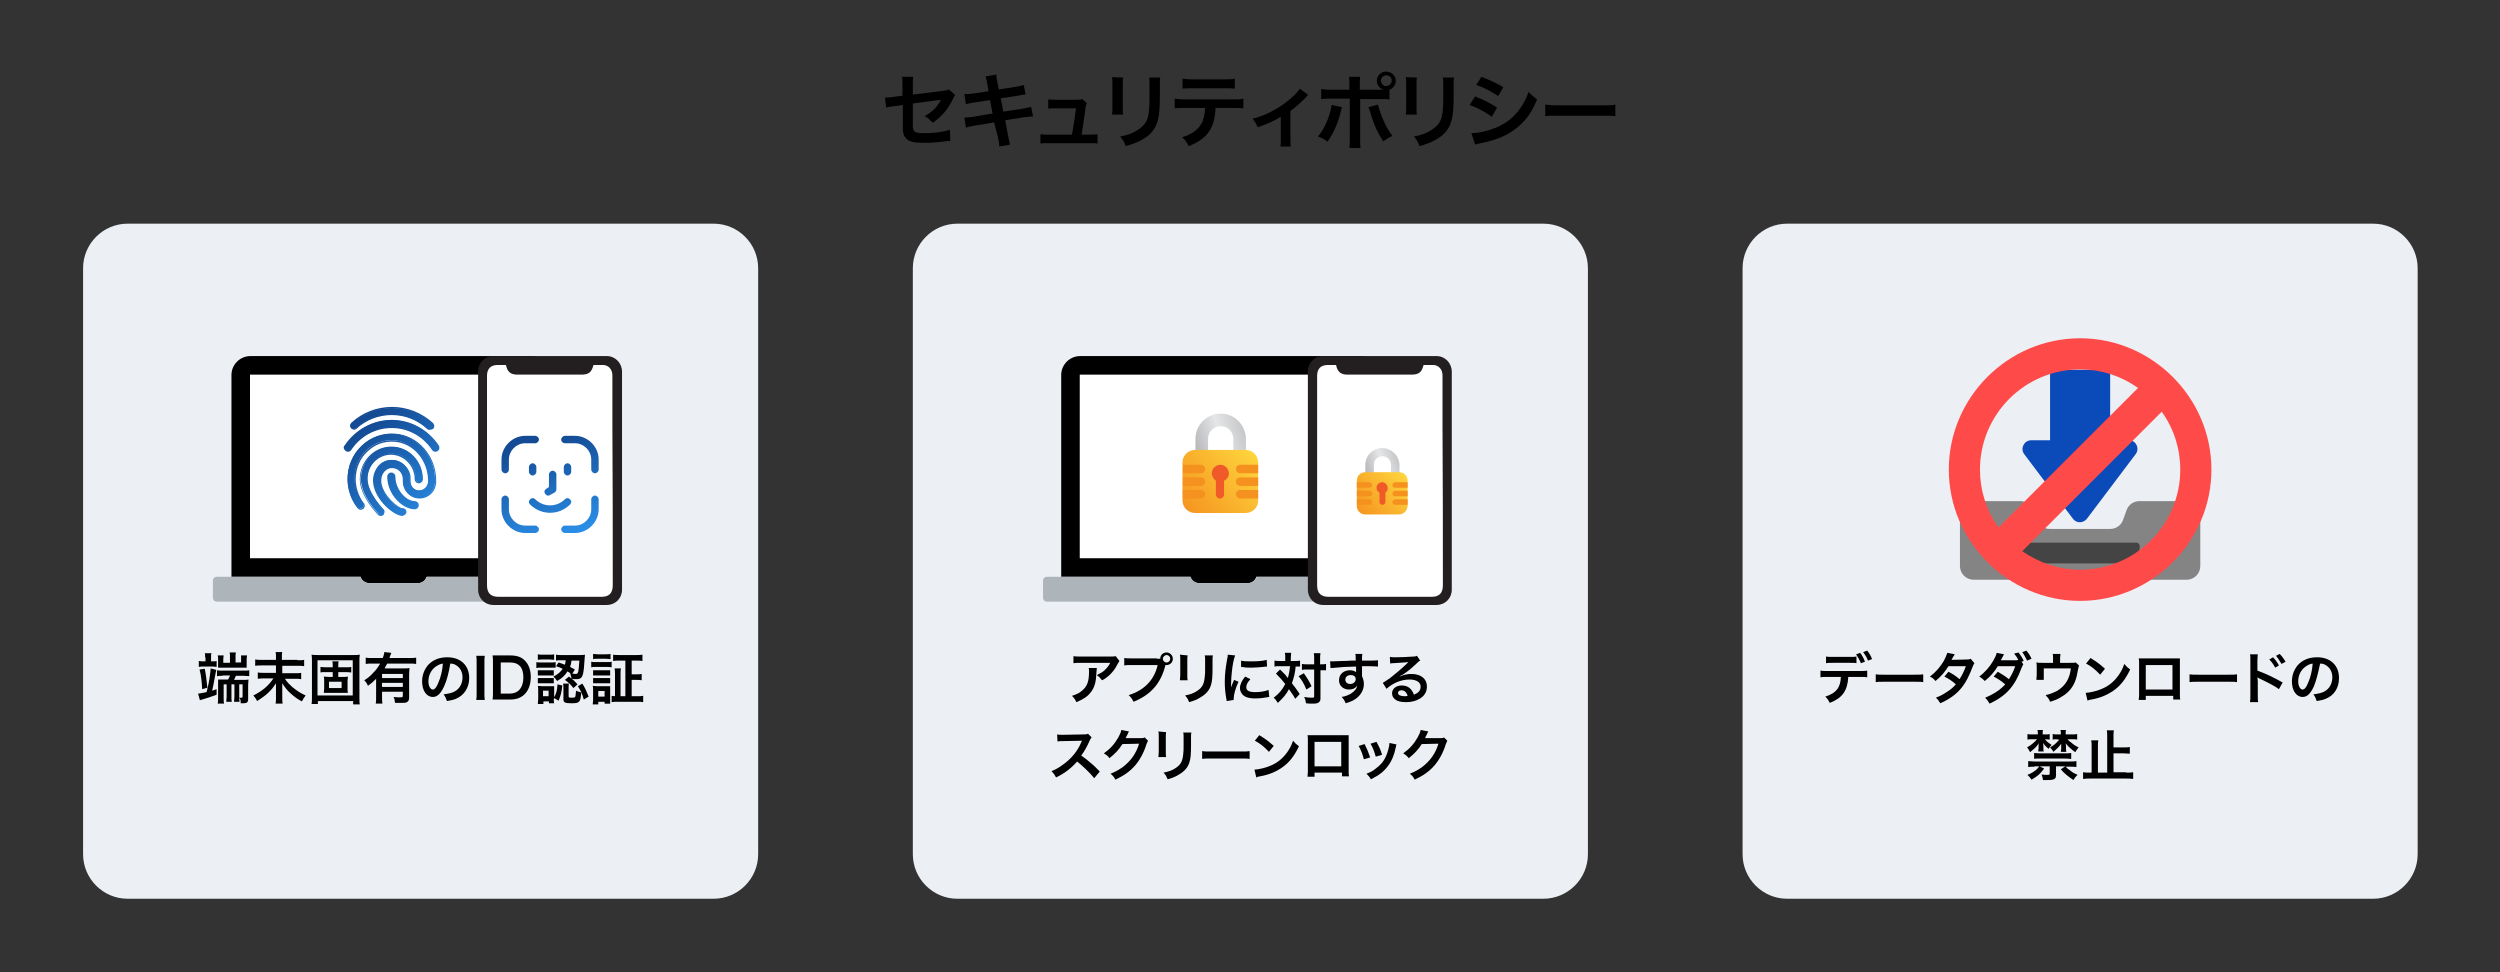 <?xml version="1.0" encoding="utf-8"?>
<!-- Generator: Adobe Illustrator 27.7.0, SVG Export Plug-In . SVG Version: 6.00 Build 0)  -->
<svg version="1.1" id="Layer_1" xmlns="http://www.w3.org/2000/svg" xmlns:xlink="http://www.w3.org/1999/xlink" x="0px" y="0px"
	 viewBox="0 0 674 262.1" style="enable-background:new 0 0 674 262.1;" xml:space="preserve">
<rect x="0" y="0" width="674" height="262.1" fill="#333333" stroke="none"/>
<style type="text/css">
	.st0{fill:#ECEFF3;}
	.st1{fill:#FFFFFF;}
	.st2{fill:#AEB5BA;}
	.st3{fill:#231F20;}
	.st4{fill:url(#SVGID_1_);}
	.st5{fill:url(#SVGID_00000002356827335446322930000007550002047193628858_);}
	.st6{fill:url(#SVGID_00000072252874588360758190000017171187970557031328_);}
	.st7{fill:url(#SVGID_00000140723406218312653030000000469706886077170876_);}
	.st8{fill:url(#SVGID_00000157270942842319571130000014079694737086367885_);}
	.st9{fill:url(#SVGID_00000134958949887045231820000017367627715702066108_);}
	.st10{fill:url(#SVGID_00000140726388490536284210000009653117333465094048_);}
	.st11{fill:url(#SVGID_00000031200189219797218980000007051939350854757020_);}
	.st12{fill:url(#SVGID_00000147187331939568258440000013999863417444241547_);}
	.st13{fill:url(#SVGID_00000066485433581880125100000003345285079052362912_);}
	.st14{fill:url(#SVGID_00000021802701516257346830000016457978714936608908_);}
	.st15{fill:url(#SVGID_00000017494616877643740410000008766413085738202272_);}
	.st16{fill:url(#SVGID_00000004506888960677694000000008043972679434296764_);}
	.st17{fill:url(#SVGID_00000029747452586736183640000012670421247444750490_);}
	.st18{fill:url(#SVGID_00000067943748069128019800000009120225580840207497_);}
	.st19{fill:url(#SVGID_00000124884392596089636100000006665924561847433384_);}
	.st20{fill:url(#SVGID_00000005226155541431208890000008283379990311854500_);}
	.st21{fill:url(#SVGID_00000138574865085563979170000016280656273361703357_);}
	.st22{fill:url(#SVGID_00000096029059366513027960000014790084128032396954_);}
	.st23{fill:url(#SVGID_00000019664447628901678810000011604530366502221745_);}
	.st24{fill:#EF5A28;}
	.st25{fill:#F5911E;}
	.st26{fill:url(#SVGID_00000161590251499374278580000006177255891732407939_);}
	.st27{fill:url(#SVGID_00000066487118508341927320000006557522752775432870_);}
	.st28{fill:#0A4AB9;}
	.st29{fill:#848484;}
	.st30{fill:#444444;}
	.st31{fill:#FF4A4A;}
</style>
<g>
	<path d="M257.5,25.6c-0.3,0.4-0.3,0.4-0.6,1.1c-1.3,2.7-2.8,4.5-5.4,6.4c-0.9-0.9-1.2-1.2-2.2-1.8c1.5-0.8,2.7-1.8,3.6-3.1
		c0.3-0.4,0.4-0.6,0.8-1.3c-0.4,0.1-0.5,0.1-0.8,0.1c-2.2,0.3-4.5,0.6-6.8,0.9v5c0,1.5,0,1.5,0.1,1.9c0.2,0.9,0.9,1.1,3.1,1.1
		c2.5,0,4.9-0.3,6.8-0.9l0.1,3c-0.6,0-0.8,0-1.3,0.1c-2.4,0.3-4,0.4-5.5,0.4c-1.8,0-3.1-0.1-3.9-0.4c-0.9-0.3-1.7-1.1-1.9-2
		c-0.2-0.7-0.2-1-0.2-2.8v-5l-2.1,0.3c-1.7,0.2-1.7,0.2-2.4,0.4l-0.3-2.7c0.2,0,0.4,0,0.5,0c0.4,0,1.3-0.1,1.9-0.2l2.3-0.3v-3
		c0-1.1,0-1.3-0.1-2.1h3c-0.1,0.6-0.1,1.1-0.1,2v2.8l8-1c1.2-0.1,1.2-0.2,1.7-0.4L257.5,25.6z"/>
	<path d="M266.2,22.7c-0.2-1.1-0.3-1.5-0.5-2.1l2.9-0.5c0,0.6,0.1,1.2,0.3,2.1l0.4,1.9l4.6-0.7c1.1-0.2,1.5-0.3,2.1-0.5l0.5,2.6
		c-0.6,0-0.6,0-2.1,0.3l-4.6,0.7l0.7,3.6l5.2-0.8c0.9-0.2,1.7-0.3,2.3-0.5l0.5,2.6c-0.5,0-0.6,0-1,0.1c-0.1,0-0.2,0-0.4,0
		c-0.2,0-0.4,0.1-0.9,0.1l-5.2,0.8l0.8,4.3c0.3,1.5,0.3,1.5,0.5,2.3l-2.9,0.5c0-0.7-0.1-1.3-0.3-2.3L268,33l-5.4,0.9
		c-1.1,0.2-1.5,0.3-2.2,0.5l-0.4-2.7c0.7,0,1.4-0.1,2.3-0.2l5.3-0.9l-0.7-3.6l-4.1,0.6c-1,0.2-1.8,0.3-2.4,0.5l-0.4-2.7
		c0.8,0,1.5-0.1,2.4-0.2l4.1-0.6L266.2,22.7z"/>
	<path d="M293.9,36.3c1,0,1.4,0,2-0.1v2.5c-0.6-0.1-1.1-0.1-2-0.1h-11.4c-1,0-1.4,0-2,0.1v-2.5c0.6,0.1,1,0.1,2,0.1h6.5
		c0.4-2,0.8-5.1,1.1-7.1h-5.5c-1.1,0-1.4,0-2,0.1v-2.5c0.6,0.1,1.2,0.1,2,0.1h5.6c0.8,0,1.1,0,1.6-0.2l1.2,1.1
		c-0.3,0.7-0.3,0.7-0.5,2.5c-0.3,2.4-0.6,4-0.9,6H293.9z"/>
	<path d="M302.8,20.9c-0.1,0.6-0.1,0.8-0.1,2v6.1c0,1.1,0,1.4,0.1,1.9h-3c0.1-0.5,0.1-1.2,0.1-2v-6.1c0-1.1,0-1.4-0.1-2L302.8,20.9z
		 M312.8,20.9c-0.1,0.5-0.1,0.8-0.1,2v3c0,3.4-0.2,5.3-0.6,6.7c-0.6,2.2-2,3.9-4.3,5.1c-1.2,0.7-2.3,1.1-4.3,1.7
		c-0.4-1.1-0.6-1.5-1.5-2.6c2.2-0.4,3.4-0.9,4.8-1.8c2.1-1.4,2.8-2.7,3-5.6c0.1-0.9,0.1-1.9,0.1-3.7V23c0-1.1,0-1.6-0.1-2.1H312.8z"
		/>
	<path d="M327.7,29.2c-0.1,2.5-0.6,4.4-1.5,5.9c-1.2,1.9-2.8,3.1-5.7,4.3c-0.6-1.1-0.8-1.5-1.8-2.4c2.6-0.8,4.3-2,5.2-3.7
		c0.6-1,0.9-2.4,1-4.2h-5.4c-1.5,0-2,0-2.8,0.1v-2.6c0.8,0.1,1.3,0.2,2.8,0.2h12.9c1.5,0,2,0,2.8-0.2v2.6c-0.8-0.1-1.3-0.1-2.8-0.1
		H327.7z M318.9,21.2c0.8,0.1,1.3,0.2,2.8,0.2h8.4c1.6,0,2,0,2.8-0.2v2.7c-0.7-0.1-1.3-0.1-2.8-0.1h-8.5c-1.5,0-2.1,0-2.8,0.1V21.2z
		"/>
	<path d="M352.7,25.6c-0.3,0.2-0.3,0.2-0.7,0.7c-1.1,1.2-2.7,2.6-4.1,3.6v7.5c0,1,0,1.6,0.1,2.1l-2.8,0c0.1-0.6,0.1-1.1,0.1-2.1
		v-5.9c-2,1.2-3.6,1.9-6.2,2.8c-0.5-1-0.7-1.4-1.4-2.3c2.1-0.5,3.4-1.1,5.2-2c2.5-1.3,4.4-2.7,6.2-4.5c0.7-0.7,1-1,1.3-1.6
		L352.7,25.6z"/>
	<path d="M361.8,28.9c0,0.1-0.1,0.3-0.1,0.3c0,0,0,0.2-0.1,0.4c-0.7,3.2-2.1,6.4-3.7,8.6c-1-0.7-1.5-1-2.6-1.4
		c1.7-1.8,3.4-5.8,3.7-8.5L361.8,28.9z M371.8,24.2c0.5,0,0.7,0,1.2,0c-1.1-0.4-1.8-1.3-1.8-2.4c0-1.4,1.1-2.5,2.5-2.5
		c1.4,0,2.6,1.1,2.6,2.5c0,1.1-0.7,2-1.7,2.4v2.6c-0.7-0.1-1.1-0.1-2.8-0.1h-5.1v10.7c0,1.2,0,1.9,0.1,2.5h-3
		c0.1-0.6,0.1-1.3,0.1-2.5V26.6h-4.9c-1.7,0-2,0-2.8,0.1V24c0.8,0.1,1.2,0.2,2.8,0.2h4.8v-1.2c0-1.3,0-1.7-0.1-2.3h3
		c-0.1,0.6-0.1,0.9-0.1,2.3v1.2H371.8z M371.5,28.2c0.7,2.9,2.4,6.7,3.9,8.4c-1.1,0.6-1.5,0.8-2.5,1.5c-1.6-2.5-2.6-4.7-3.6-8.2
		c-0.2-0.6-0.2-0.7-0.4-1L371.5,28.2z M372.3,21.7c0,0.8,0.6,1.5,1.4,1.5c0.8,0,1.5-0.7,1.5-1.5s-0.6-1.4-1.5-1.4
		C373,20.3,372.3,20.9,372.3,21.7z"/>
	<path d="M382,20.9c-0.1,0.6-0.1,0.8-0.1,2v6.1c0,1.1,0,1.4,0.1,1.9h-3c0.1-0.5,0.1-1.2,0.1-2v-6.1c0-1.1,0-1.4-0.1-2L382,20.9z
		 M392,20.9c-0.1,0.5-0.1,0.8-0.1,2v3c0,3.4-0.2,5.3-0.6,6.7c-0.6,2.2-2,3.9-4.3,5.1c-1.2,0.7-2.3,1.1-4.3,1.7
		c-0.4-1.1-0.6-1.5-1.5-2.6c2.2-0.4,3.4-0.9,4.8-1.8c2.1-1.4,2.8-2.7,3-5.6c0.1-0.9,0.1-1.9,0.1-3.7V23c0-1.1,0-1.6-0.1-2.1H392z"/>
	<path d="M397.7,26c2.3,0.9,4,1.8,5.9,3l-1.4,2.5c-1.8-1.3-3.7-2.4-6-3.2L397.7,26z M396.7,35.9c1.7,0,4.1-0.5,6.4-1.4
		c2.7-1.1,4.6-2.5,6.4-4.8c1.2-1.6,1.9-2.9,2.6-4.9c0.9,0.9,1.2,1.2,2.3,2c-1,2.4-1.9,4-3.3,5.6c-2.8,3.2-6.5,5.2-11.9,6.2
		c-0.8,0.2-1.1,0.2-1.5,0.4L396.7,35.9z M399.4,20.7c2.3,0.9,4,1.7,5.9,2.8l-1.4,2.4c-2-1.3-4-2.4-5.9-3L399.4,20.7z"/>
	<path d="M416.6,28.2c1,0.1,1.4,0.2,3.6,0.2h11.7c2.2,0,2.6,0,3.6-0.2v3.1c-0.9-0.1-1.1-0.1-3.6-0.1h-11.7c-2.5,0-2.7,0-3.6,0.1
		V28.2z"/>
</g>
<path class="st0" d="M192.4,60.3h-158c-6.6,0-12,5.4-12,12v158c0,6.6,5.4,12,12,12h158c6.6,0,12-5.4,12-12v-158
	C204.4,65.7,199,60.3,192.4,60.3z"/>
<g>
	<g>
		<path d="M97.2,155.5c0.3,1,1.3,1.7,2.3,1.7h13.2c1.1,0,2-0.7,2.3-1.7h33.2v-54.4c0-2.8-2.3-5.1-5.1-5.1H67.5
			c-2.8,0-5.1,2.3-5.1,5.1v54.4H97.2z"/>
		<rect x="67.4" y="101" class="st1" width="76" height="49.5"/>
		<path class="st2" d="M115.1,155.5c-0.3,1-1.3,1.7-2.3,1.7H99.5c-1.1,0-2-0.7-2.3-1.7H58.4c-0.5,0-1,0.4-1,1v4.7c0,0.5,0.4,1,1,1
			h93.9c0.5,0,0.9-0.4,0.9-1v-4.7c0-0.5-0.4-1-0.9-1H115.1z"/>
	</g>
	<g>
		<path class="st3" d="M163.6,96H133c-2.3,0-4.1,1.8-4.1,4.1V159c0,2.3,1.8,4.1,4.1,4.1h30.6c2.3,0,4.1-1.8,4.1-4.1v-58.8
			C167.7,97.9,165.9,96,163.6,96z"/>
		<path class="st1" d="M165.2,157.8c0,2.1-1,3.1-3,3.1c-9.3,0-18.5,0-27.8,0c-2.1,0-3.1-1-3.1-3.1c0-18.8,0-37.7,0-56.5
			c0-1.9,1-2.9,2.9-2.9c0.7,0,1.5,0,2.2,0c0.4,1.9,1.3,2.6,3.1,2.6c5.7,0,11.5,0,17.2,0c2,0,2.8-0.6,3.3-2.6c0.9,0,1.8,0,2.7,0
			c1.4,0.1,2.4,1.2,2.4,2.8c0,4.7,0,9.3,0,14C165.2,129.3,165.2,143.5,165.2,157.8z"/>
	</g>
</g>
<g>
	<g id="Icon_00000017486093479126269700000012774951296316343939_">
		<linearGradient id="SVGID_1_" gradientUnits="userSpaceOnUse" x1="150.485" y1="156.9" x2="138.481" y2="116.653">
			<stop  offset="9.351445e-02" style="stop-color:#31A2FF"/>
			<stop  offset="0.893" style="stop-color:#144B94"/>
		</linearGradient>
		<path class="st4" d="M137.2,126.6v-2.7c0-1.2,0.5-2.3,1.3-3.1c0.8-0.8,1.9-1.3,3.1-1.3h2.7c0.5,0,1-0.5,1-1c0-0.5-0.5-1-1-1h-2.7
			c-1.7,0-3.3,0.7-4.5,1.9c-1.2,1.2-1.9,2.8-1.9,4.5v2.7c0,0.5,0.5,1,1,1C136.8,127.6,137.2,127.1,137.2,126.6z"/>
		
			<linearGradient id="SVGID_00000173120808546351116560000002512579730087139205_" gradientUnits="userSpaceOnUse" x1="165.756" y1="152.346" x2="153.752" y2="112.098">
			<stop  offset="9.351445e-02" style="stop-color:#31A2FF"/>
			<stop  offset="0.893" style="stop-color:#144B94"/>
		</linearGradient>
		<path style="fill:url(#SVGID_00000173120808546351116560000002512579730087139205_);" d="M152.3,119.5h2.7c1.2,0,2.3,0.5,3.1,1.3
			c0.8,0.8,1.3,1.9,1.3,3.1v2.7c0,0.5,0.5,1,1,1c0.5,0,1-0.5,1-1v-2.7c0-1.7-0.7-3.3-1.9-4.5c-1.2-1.2-2.8-1.9-4.5-1.9
			c-1.5,0-2.7,0-2.7,0c-0.5,0-1,0.5-1,1C151.3,119.1,151.8,119.5,152.3,119.5z"/>
		
			<linearGradient id="SVGID_00000018949326403533851150000000206529392567446966_" gradientUnits="userSpaceOnUse" x1="145.606" y1="158.356" x2="133.602" y2="118.108">
			<stop  offset="9.351445e-02" style="stop-color:#31A2FF"/>
			<stop  offset="0.893" style="stop-color:#144B94"/>
		</linearGradient>
		<path style="fill:url(#SVGID_00000018949326403533851150000000206529392567446966_);" d="M135.2,134.6v2.7c0,1.7,0.7,3.3,1.9,4.5
			c1.2,1.2,2.8,1.9,4.5,1.9h2.7c0.5,0,1-0.5,1-1c0-0.5-0.5-1-1-1h-2.7c-1.2,0-2.3-0.5-3.1-1.3c-0.8-0.8-1.3-1.9-1.3-3.1
			c0-1.5,0-2.7,0-2.7c0-0.5-0.5-1-1-1C135.7,133.6,135.2,134.1,135.2,134.6L135.2,134.6z"/>
		
			<linearGradient id="SVGID_00000054952669208838382560000012083918155670469029_" gradientUnits="userSpaceOnUse" x1="160.889" y1="153.797" x2="148.886" y2="113.549">
			<stop  offset="9.351445e-02" style="stop-color:#31A2FF"/>
			<stop  offset="0.893" style="stop-color:#144B94"/>
		</linearGradient>
		<path style="fill:url(#SVGID_00000054952669208838382560000012083918155670469029_);" d="M152.3,143.7h2.7c1.7,0,3.3-0.7,4.5-1.9
			c1.2-1.2,1.9-2.8,1.9-4.5c0-1.5,0-2.7,0-2.7c0-0.5-0.5-1-1-1s-1,0.5-1,1v2.7c0,1.2-0.5,2.3-1.3,3.1c-0.8,0.8-1.9,1.3-3.1,1.3
			c-1.5,0-2.7,0-2.7,0c-0.5,0-1,0.5-1,1C151.3,143.2,151.8,143.7,152.3,143.7z"/>
		
			<linearGradient id="SVGID_00000139258689399648140970000003121539688156236201_" gradientUnits="userSpaceOnUse" x1="161.101" y1="153.734" x2="149.097" y2="113.486">
			<stop  offset="9.351445e-02" style="stop-color:#31A2FF"/>
			<stop  offset="0.893" style="stop-color:#144B94"/>
		</linearGradient>
		<path style="fill:url(#SVGID_00000139258689399648140970000003121539688156236201_);" d="M152,125.9v1.3c0,0.5,0.5,1,1,1
			c0.5,0,1-0.5,1-1v-1.3c0-0.5-0.5-1-1-1C152.5,124.9,152,125.4,152,125.9z"/>
		
			<linearGradient id="SVGID_00000014593848724071924000000003487813536678372241_" gradientUnits="userSpaceOnUse" x1="152.465" y1="156.31" x2="140.461" y2="116.062">
			<stop  offset="9.351445e-02" style="stop-color:#31A2FF"/>
			<stop  offset="0.893" style="stop-color:#144B94"/>
		</linearGradient>
		<path style="fill:url(#SVGID_00000014593848724071924000000003487813536678372241_);" d="M142.6,125.9v1.3c0,0.5,0.5,1,1,1
			c0.5,0,1-0.5,1-1v-1.3c0-0.5-0.5-1-1-1C143.1,124.9,142.6,125.4,142.6,125.9z"/>
		
			<linearGradient id="SVGID_00000073711597055139919110000017927891469938435478_" gradientUnits="userSpaceOnUse" x1="155.771" y1="155.324" x2="143.768" y2="115.076">
			<stop  offset="9.351445e-02" style="stop-color:#31A2FF"/>
			<stop  offset="0.893" style="stop-color:#144B94"/>
		</linearGradient>
		<path style="fill:url(#SVGID_00000073711597055139919110000017927891469938435478_);" d="M148,131.3v-3.4c0-0.5,0.5-1,1-1
			c0.5,0,1,0.5,1,1v4c0,0.4-0.2,0.7-0.5,0.9l-1.3,0.7c-0.5,0.3-1.1,0-1.3-0.5c-0.3-0.5,0-1.1,0.5-1.3L148,131.3z"/>
		
			<linearGradient id="SVGID_00000016035997524600817240000009659945415255746230_" gradientUnits="userSpaceOnUse" x1="154.391" y1="155.735" x2="142.387" y2="115.488">
			<stop  offset="9.351445e-02" style="stop-color:#31A2FF"/>
			<stop  offset="0.893" style="stop-color:#144B94"/>
		</linearGradient>
		<path style="fill:url(#SVGID_00000016035997524600817240000009659945415255746230_);" d="M152.3,134.6c0.2-0.2,0.4-0.3,0.7-0.3
			c0.5,0,1,0.5,1,1c0,0.3-0.1,0.5-0.3,0.7s0,0,0,0c-3,3-7.8,3-10.8,0l0,0c-0.2-0.2-0.3-0.4-0.3-0.7c0-0.5,0.5-1,1-1
			c0.3,0,0.5,0.1,0.7,0.3c0.2,0.2,0,0,0,0C146.5,136.8,150.1,136.8,152.3,134.6L152.3,134.6L152.3,134.6z"/>
	</g>
</g>
<g>
	<g>
		
			<linearGradient id="SVGID_00000086664208284534642720000017837196328833398427_" gradientUnits="userSpaceOnUse" x1="132.509" y1="147.735" x2="99.57" y2="107.357">
			<stop  offset="9.351445e-02" style="stop-color:#31A2FF"/>
			<stop  offset="0.893" style="stop-color:#144B94"/>
		</linearGradient>
		<path style="fill:url(#SVGID_00000086664208284534642720000017837196328833398427_);" d="M115.8,115.7c-0.2,0-0.4-0.1-0.6-0.2
			c-2.7-2.4-6.1-3.8-9.6-3.8s-7,1.3-9.6,3.8c-0.4,0.3-1,0.2-1.3-0.1c-0.3-0.4-0.3-0.9,0.1-1.2c3-2.7,6.9-4.2,10.9-4.2
			s7.9,1.5,10.9,4.2c0.4,0.3,0.4,0.9,0.1,1.3C116.3,115.6,116.1,115.7,115.8,115.7z"/>
		
			<linearGradient id="SVGID_00000116924869228026959320000012809270577038137498_" gradientUnits="userSpaceOnUse" x1="132.509" y1="147.734" x2="99.57" y2="107.357">
			<stop  offset="9.351445e-02" style="stop-color:#31A2FF"/>
			<stop  offset="0.893" style="stop-color:#144B94"/>
		</linearGradient>
		<path style="fill:url(#SVGID_00000116924869228026959320000012809270577038137498_);" d="M115.8,115.9c-0.3,0-0.5-0.1-0.7-0.3
			c-2.6-2.4-6-3.7-9.5-3.7c-3.5,0-6.9,1.3-9.5,3.7c-0.2,0.2-0.5,0.3-0.8,0.2c-0.3,0-0.5-0.2-0.7-0.4c-0.3-0.4-0.3-1,0.1-1.4
			c3-2.8,6.9-4.3,11-4.3c4,0,7.9,1.5,11,4.3c0.2,0.2,0.3,0.5,0.4,0.8c0,0.3-0.1,0.6-0.3,0.8C116.4,115.8,116.1,115.9,115.8,115.9
			L115.8,115.9C115.8,115.9,115.8,115.9,115.8,115.9z M105.6,111.5c3.6,0,7.1,1.4,9.8,3.8c0.1,0.1,0.3,0.2,0.5,0.2c0,0,0,0,0,0
			c0.2,0,0.4-0.1,0.5-0.2c0.1-0.1,0.2-0.3,0.2-0.5c0-0.2-0.1-0.4-0.2-0.5c-3-2.7-6.8-4.2-10.7-4.2c-4,0-7.8,1.5-10.7,4.2
			c-0.2,0.3-0.3,0.7,0,1c0.1,0.2,0.3,0.2,0.5,0.3c0.2,0,0.4,0,0.5-0.2C98.6,112.9,102,111.5,105.6,111.5z"/>
	</g>
	<g>
		
			<linearGradient id="SVGID_00000028288785449907913510000006828213490899908996_" gradientUnits="userSpaceOnUse" x1="129.612" y1="150.098" x2="96.673" y2="109.721">
			<stop  offset="9.351445e-02" style="stop-color:#31A2FF"/>
			<stop  offset="0.893" style="stop-color:#144B94"/>
		</linearGradient>
		<path style="fill:url(#SVGID_00000028288785449907913510000006828213490899908996_);" d="M117.4,121.6c-0.3,0-0.6-0.1-0.8-0.4
			c-2.5-3.7-6.6-6-11-6s-8.5,2.2-11,6c-0.3,0.4-0.8,0.5-1.3,0.2c-0.4-0.3-0.5-0.8-0.2-1.3l0,0c2.9-4.2,7.5-6.8,12.5-6.8
			s9.7,2.5,12.5,6.8c0.3,0.4,0.2,1-0.2,1.3C117.7,121.6,117.6,121.6,117.4,121.6L117.4,121.6z"/>
		
			<linearGradient id="SVGID_00000147211335698904800210000012733302514471161279_" gradientUnits="userSpaceOnUse" x1="129.612" y1="150.098" x2="96.673" y2="109.721">
			<stop  offset="9.351445e-02" style="stop-color:#31A2FF"/>
			<stop  offset="0.893" style="stop-color:#144B94"/>
		</linearGradient>
		<path style="fill:url(#SVGID_00000147211335698904800210000012733302514471161279_);" d="M93.8,121.8c-0.2,0-0.4-0.1-0.6-0.2
			c-0.2-0.2-0.4-0.4-0.5-0.7c-0.1-0.3,0-0.6,0.2-0.8c2.9-4.3,7.6-6.9,12.7-6.9c5.1,0,9.8,2.6,12.7,6.9c0.3,0.5,0.2,1.2-0.3,1.5
			c-0.2,0.1-0.4,0.2-0.6,0.2l0,0c0,0,0,0,0,0c-0.4,0-0.7-0.2-0.9-0.5c-2.5-3.7-6.5-5.9-10.9-5.9s-8.4,2.2-10.9,5.9
			C94.5,121.6,94.2,121.8,93.8,121.8z M105.6,113.6c-4.9,0-9.6,2.5-12.4,6.7c-0.1,0.2-0.1,0.4-0.1,0.5c0,0.2,0.1,0.4,0.3,0.5
			c0.3,0.2,0.8,0.1,1-0.2c2.5-3.8,6.7-6.1,11.2-6.1c4.4,0,8.6,2.3,11.2,6.1c0.1,0.2,0.4,0.3,0.6,0.3c0,0,0,0,0,0h0
			c0.1,0,0.3,0,0.4-0.1c0.3-0.2,0.4-0.7,0.2-1C115.2,116.1,110.5,113.6,105.6,113.6z"/>
	</g>
	<g>
		
			<linearGradient id="SVGID_00000019636140638927210700000017516324645515725957_" gradientUnits="userSpaceOnUse" x1="125.342" y1="153.581" x2="92.403" y2="113.204">
			<stop  offset="9.351445e-02" style="stop-color:#31A2FF"/>
			<stop  offset="0.893" style="stop-color:#144B94"/>
		</linearGradient>
		<path style="fill:url(#SVGID_00000019636140638927210700000017516324645515725957_);" d="M102.7,138.9c-0.2,0-0.5-0.1-0.6-0.3
			c-0.2-0.2-4.8-4.9-4.8-9.5c0-4.7,3.7-8.6,8.3-8.6s8.3,3.9,8.3,8.6c0,0.5-0.4,0.9-0.9,0.9c-0.5,0-0.9-0.4-0.9-0.9
			c0-3.7-2.9-6.8-6.5-6.8s-6.5,3-6.5,6.8c0,3.8,4.3,8.2,4.3,8.2c0.4,0.4,0.3,0.9,0,1.3C103.2,138.8,103,138.9,102.7,138.9z"/>
		
			<linearGradient id="SVGID_00000096765391967523214740000012973545098779947918_" gradientUnits="userSpaceOnUse" x1="125.342" y1="153.582" x2="92.403" y2="113.204">
			<stop  offset="9.351445e-02" style="stop-color:#31A2FF"/>
			<stop  offset="0.893" style="stop-color:#144B94"/>
		</linearGradient>
		<path style="fill:url(#SVGID_00000096765391967523214740000012973545098779947918_);" d="M102.7,139.1
			C102.7,139.1,102.7,139.1,102.7,139.1c-0.3,0-0.6-0.1-0.8-0.3c-0.2-0.2-4.9-5-4.9-9.6c0-4.8,3.8-8.8,8.5-8.8s8.5,3.9,8.5,8.8
			c0,0.6-0.5,1.1-1.1,1.1s-1.1-0.5-1.1-1.1c0-3.6-2.9-6.6-6.4-6.6c-3.5,0-6.4,3-6.4,6.6c0,3.7,4.2,8.1,4.3,8.1
			c0.2,0.2,0.3,0.5,0.3,0.8c0,0.3-0.1,0.6-0.3,0.8C103.3,138.9,103,139.1,102.7,139.1z M102.7,138.7
			C102.7,138.7,102.7,138.7,102.7,138.7C102.7,138.7,102.7,138.7,102.7,138.7c0.2,0,0.4-0.1,0.5-0.2c0.1-0.1,0.2-0.3,0.2-0.5
			c0-0.2-0.1-0.4-0.2-0.5c0,0-4.4-4.4-4.4-8.3c0-3.8,3-7,6.7-7c3.7,0,6.7,3.1,6.7,7c0,0.4,0.3,0.7,0.7,0.7c0.4,0,0.7-0.3,0.7-0.7
			c0-4.6-3.7-8.4-8.2-8.4s-8.2,3.8-8.2,8.4c0,4.5,4.6,9.2,4.8,9.4C102.4,138.6,102.5,138.7,102.7,138.7
			C102.7,138.7,102.7,138.7,102.7,138.7z"/>
	</g>
	<g>
		
			<linearGradient id="SVGID_00000080890709119940714510000013838181881348937916_" gradientUnits="userSpaceOnUse" x1="125.447" y1="153.496" x2="92.507" y2="113.119">
			<stop  offset="9.351445e-02" style="stop-color:#31A2FF"/>
			<stop  offset="0.893" style="stop-color:#144B94"/>
		</linearGradient>
		<path style="fill:url(#SVGID_00000080890709119940714510000013838181881348937916_);" d="M108.5,138.9c-2.2,0-7.2-4.1-7.7-8.8
			c-0.2-1.6,0.3-3.3,1.4-4.5c0.9-1,2.1-1.6,3.4-1.6h0c1.3,0,2.5,0.5,3.4,1.4c1,1,1.5,2.3,1.5,3.6v0.6c0,1.5,1.1,2.6,2.5,2.6
			c1.4,0,2.5-1.2,2.5-2.6v-0.2c0-5.6-4.1-10.3-9.3-10.7c-2.7-0.2-5.3,0.8-7.3,2.6c-2.1,2-3.3,4.7-3.3,7.7c0,2.4,0.8,4.7,2.3,6.6
			c0.3,0.4,0.2,1-0.2,1.3c-0.4,0.3-0.9,0.2-1.3-0.1c-1.7-2.2-2.7-4.9-2.7-7.7c0-3.4,1.4-6.7,3.9-9c2.4-2.2,5.5-3.3,8.7-3.1
			c6.2,0.4,11,5.9,11,12.5v0.2c0,2.5-1.9,4.5-4.3,4.5c-2.4,0-4.3-2-4.3-4.5v-0.6c0-0.9-0.3-1.7-1-2.3c-0.6-0.6-1.3-0.9-2.1-0.9h0
			c-1,0-1.7,0.5-2.1,1c-0.7,0.8-1.1,1.9-0.9,3.1c0.4,3.8,4.7,7.1,5.9,7.1c0.5,0,0.9,0.4,0.9,0.9
			C109.3,138.5,108.9,138.9,108.5,138.9L108.5,138.9z"/>
		
			<linearGradient id="SVGID_00000106860495420592767570000001576570144851687571_" gradientUnits="userSpaceOnUse" x1="125.447" y1="153.496" x2="92.507" y2="113.119">
			<stop  offset="9.351445e-02" style="stop-color:#31A2FF"/>
			<stop  offset="0.893" style="stop-color:#144B94"/>
		</linearGradient>
		<path style="fill:url(#SVGID_00000106860495420592767570000001576570144851687571_);" d="M108.5,139.1c-2.2,0-7.4-4.2-7.9-8.9
			c-0.2-1.7,0.4-3.4,1.4-4.6c0.9-1.1,2.2-1.6,3.6-1.6c1.4,0,2.6,0.5,3.6,1.5c1,1,1.6,2.4,1.5,3.7v0.6c0,1.4,1.1,2.5,2.3,2.5
			c1.3,0,2.4-1.1,2.4-2.5v-0.2c0-5.5-4-10.2-9.1-10.5c-2.7-0.2-5.2,0.7-7.2,2.6c-2.1,1.9-3.2,4.7-3.2,7.5c0,2.3,0.8,4.6,2.2,6.5
			c0.4,0.5,0.3,1.2-0.2,1.5c-0.5,0.4-1.1,0.3-1.5-0.2c-1.8-2.2-2.7-5-2.7-7.8c0-3.5,1.4-6.8,3.9-9.1c2.4-2.3,5.6-3.4,8.8-3.2
			c6.3,0.4,11.2,6,11.2,12.7v0.2c0,2.6-2,4.6-4.5,4.6c-2.5,0-4.5-2.1-4.5-4.6v-0.6c0-0.8-0.3-1.6-0.9-2.2c-0.5-0.5-1.3-0.8-2-0.8
			c-1,0-1.6,0.5-2,0.9c-0.7,0.8-1,1.8-0.9,2.9c0.4,3.6,4.6,7,5.7,7c0.3,0,0.6,0.1,0.8,0.3c0.2,0.2,0.3,0.5,0.3,0.8
			C109.5,138.6,109,139,108.5,139.1C108.5,139.1,108.5,139.1,108.5,139.1z M105.6,124.2c-1.3,0-2.5,0.5-3.3,1.5
			c-1,1.1-1.5,2.7-1.3,4.3c0.5,4.5,5.4,8.6,7.5,8.6c0.4,0,0.7-0.3,0.7-0.7c0-0.2-0.1-0.4-0.2-0.5s-0.3-0.2-0.5-0.2
			c-1.2,0-5.7-3.5-6.1-7.3c-0.1-1.2,0.2-2.4,1-3.2c0.4-0.5,1.1-1,2.2-1c0.9,0,1.7,0.3,2.3,0.9c0.7,0.6,1,1.5,1,2.5v0.6
			c0,2.4,1.9,4.3,4.2,4.3c2.3,0,4.2-1.9,4.2-4.3v-0.2c0-6.5-4.8-11.9-10.8-12.3c-3.2-0.2-6.2,0.9-8.6,3.1c-2.4,2.3-3.8,5.5-3.8,8.9
			c0,2.7,0.9,5.4,2.6,7.6c0.3,0.3,0.7,0.4,1,0.1c0.3-0.2,0.4-0.7,0.1-1c-1.5-1.9-2.3-4.3-2.3-6.7c0-3,1.2-5.8,3.3-7.8
			c2.1-1.9,4.7-2.9,7.5-2.7c5.3,0.4,9.5,5.1,9.5,10.9v0.2c0,1.6-1.2,2.8-2.7,2.8c-1.5,0-2.7-1.3-2.7-2.8v-0.6c0-1.3-0.5-2.6-1.4-3.5
			C108,124.7,106.8,124.2,105.6,124.2z"/>
	</g>
	<g>
		
			<linearGradient id="SVGID_00000159459280977868909610000008997325381039890055_" gradientUnits="userSpaceOnUse" x1="125.049" y1="153.82" x2="92.11" y2="113.443">
			<stop  offset="9.351445e-02" style="stop-color:#31A2FF"/>
			<stop  offset="0.893" style="stop-color:#144B94"/>
		</linearGradient>
		<path style="fill:url(#SVGID_00000159459280977868909610000008997325381039890055_);" d="M111.8,137.1c-3.2,0-7.2-4-7.2-8.6
			c0-0.5,0.4-0.9,0.9-0.9c0.5,0,0.9,0.4,0.9,0.9c0,3.6,3,6.8,5.4,6.8c0.5,0,0.9,0.4,0.9,0.9S112.3,137.1,111.8,137.1z"/>
		
			<linearGradient id="SVGID_00000175301890256039119110000007088888685086372763_" gradientUnits="userSpaceOnUse" x1="125.051" y1="153.819" x2="92.112" y2="113.442">
			<stop  offset="9.351445e-02" style="stop-color:#31A2FF"/>
			<stop  offset="0.893" style="stop-color:#144B94"/>
		</linearGradient>
		<path style="fill:url(#SVGID_00000175301890256039119110000007088888685086372763_);" d="M111.8,137.3c-3.3,0-7.4-4-7.4-8.8
			c0-0.6,0.5-1.1,1.1-1.1s1.1,0.5,1.1,1.1c0,3.5,2.9,6.6,5.2,6.6c0.6,0,1.1,0.5,1.1,1.1S112.4,137.3,111.8,137.3z M105.5,127.8
			c-0.4,0-0.7,0.3-0.7,0.7c0,4.5,3.9,8.4,7,8.4c0.4,0,0.7-0.3,0.7-0.7c0-0.4-0.3-0.7-0.7-0.7c-2.5,0-5.6-3.3-5.6-7
			C106.3,128.1,105.9,127.8,105.5,127.8z"/>
	</g>
</g>
<g>
	<path d="M53.4,187c0.4,0,1.1-0.2,2.3-0.4c0.4-1.6,0.7-2.9,0.9-4.6c0.1-1.1,0.2-1.3,0.2-1.8l1.5,0.4c0,0.1-0.2,1-0.5,2.6
		c-0.2,1.3-0.3,1.5-0.6,3c0.4-0.1,0.6-0.2,1.2-0.4l0,1.5c-1.3,0.5-2.9,1-3.9,1.3c-0.2,0-0.4,0.1-0.6,0.2L53.4,187z M55.3,177.2
		c0-0.5,0-0.9-0.1-1.1H57c-0.1,0.3-0.1,0.5-0.1,1.1v1.1h0.5c0.5,0,0.8,0,1-0.1v1.6c-0.2,0-0.7-0.1-1-0.1h-2.7c-0.4,0-0.7,0-1.1,0.1
		v-1.6c0.2,0,0.5,0.1,1,0.1h0.8V177.2z M55.2,180.3c0.3,1.4,0.5,3,0.7,5.1l-1.4,0.4c-0.1-2.1-0.3-3.8-0.7-5.3L55.2,180.3z M60,182.2
		c-0.7,0-1.1,0-1.5,0.1v-1.6c0.4,0.1,0.8,0.1,1.5,0.1h5.7c0.7,0,1.2,0,1.5-0.1v1.6c-0.4,0-0.8-0.1-1.5-0.1h-2.1
		c-0.2,0.4-0.3,0.7-0.5,1.1h2.5c0.6,0,1,0,1.4-0.1c0,0.4-0.1,0.8-0.1,1.4v3.8c0,0.6-0.1,0.9-0.5,1.1c-0.3,0.1-0.5,0.1-1.3,0.1h-0.2
		c0-0.9-0.1-1.1-0.4-1.5c0.1,0,0.5,0,0.6,0c0.2,0,0.3-0.1,0.3-0.3v-3.3h-0.9v3.3c0,0.6,0,1,0.1,1.4h-1.5c0-0.5,0.1-0.7,0.1-1.4v-3.3
		h-0.8v3.3c0,0.7,0,1,0.1,1.4H61c0-0.5,0.1-0.7,0.1-1.4v-3.3h-0.8v3.6c0,0.9,0,1.2,0.1,1.6h-1.7c0.1-0.5,0.1-0.9,0.1-1.7v-3.5
		c0-0.7,0-1,0-1.3c0.5,0,0.8,0,1.4,0h1.3c0.2-0.5,0.4-0.7,0.5-1.1H60z M62,177c0-0.4,0-0.8-0.1-1.1h1.7c-0.1,0.3-0.1,0.6-0.1,1.1
		v1.6h1.5v-1c0-0.4,0-0.7,0-0.9h1.6c0,0.2-0.1,0.5-0.1,1v1.4c0,0.5,0,0.7,0,0.9c-0.5,0-0.6,0-1.1,0h-5.5c-0.5,0-0.7,0-1.1,0
		c0-0.4,0-0.5,0-0.9v-1.4c0-0.4,0-0.7-0.1-1h1.6c0,0.2-0.1,0.6-0.1,1v1H62V177z"/>
	<path d="M80.2,178c1,0,1.4,0,1.8-0.1v1.7c-0.5-0.1-0.9-0.1-1.8-0.1h-4.1v2h3.3c1,0,1.4,0,1.8-0.1v1.7c-0.5-0.1-1.1-0.1-1.8-0.1
		h-2.6c0.7,1,1.2,1.5,2.1,2.3c1.1,0.9,2.3,1.7,3.5,2.2c-0.4,0.5-0.7,1-1,1.6c-1.2-0.6-2.1-1.3-3.1-2.2c-1-0.9-1.5-1.6-2.2-2.7
		c0,0.9,0,1.1,0,1.4v2.5c0,0.6,0,1.1,0.1,1.6h-1.9c0.1-0.5,0.1-0.9,0.1-1.6v-2.5c0-0.5,0-0.7,0-1.4c-1.2,2-2.8,3.4-5.1,4.8
		c-0.3-0.7-0.6-1-1-1.5c2.4-1.2,4.1-2.6,5.4-4.6h-2.4c-0.7,0-1.2,0-1.8,0.1v-1.7c0.5,0.1,0.9,0.1,1.8,0.1h3.1v-2h-3.8
		c-0.8,0-1.3,0-1.8,0.1v-1.7c0.5,0.1,0.9,0.1,1.8,0.1h3.8v-1c0-0.5,0-0.7-0.1-1.1h1.8c-0.1,0.3-0.1,0.5-0.1,1.1v1H80.2z"/>
	<path d="M95.2,189.8V189h-9.5v0.8h-1.7c0.1-0.5,0.1-1.1,0.1-1.9v-9.6c0-0.7,0-1.2-0.1-1.8c0.5,0.1,1,0.1,1.8,0.1h9.4
		c0.8,0,1.2,0,1.8-0.1c-0.1,0.6-0.1,1-0.1,1.8v9.7c0,0.9,0,1.5,0.1,1.9H95.2z M85.6,187.5h9.5V178h-9.5V187.5z M93.4,179.9
		c0.6,0,0.9,0,1.3-0.1v1.5c-0.4,0-0.7-0.1-1.2-0.1h-2.3v1.3h1.2c0.6,0,1,0,1.4-0.1c0,0.4-0.1,0.8-0.1,1.2v2c0,0.5,0,0.9,0.1,1.2
		c-0.4,0-0.8,0-1.4,0h-3.8c-0.5,0-0.9,0-1.3,0c0-0.4,0.1-0.8,0.1-1.2v-2c0-0.4,0-0.8-0.1-1.2c0.4,0,0.7,0.1,1.3,0.1h1.1v-1.3h-2.1
		c-0.6,0-0.9,0-1.2,0.1v-1.5c0.4,0,0.6,0.1,1.2,0.1h2.1v-0.5c0-0.4,0-0.8-0.1-1.1h1.7c-0.1,0.3-0.1,0.6-0.1,1.1v0.5H93.4z
		 M88.7,183.8v1.7h3.4v-1.7H88.7z"/>
	<path d="M101.4,183c-0.8,0.8-1.1,1.1-2.2,1.9c-0.3-0.7-0.5-1-1-1.5c1-0.6,1.7-1.2,2.5-2.1c0.8-0.8,1.2-1.4,1.8-2.4h-2.1
		c-0.7,0-1.3,0-1.8,0.1v-1.7c0.5,0.1,1,0.1,1.8,0.1h2.8c0.2-0.6,0.4-1.1,0.4-1.6l1.9,0.2c-0.1,0.2-0.1,0.3-0.3,0.8
		c-0.1,0.2-0.1,0.3-0.2,0.6h5.4c0.7,0,1.3,0,1.8-0.1v1.7c-0.5-0.1-1.1-0.1-1.8-0.1h-6c-0.3,0.5-0.5,0.8-0.7,1.3h5.1
		c0.8,0,1.1,0,1.6-0.1c0,0.5-0.1,0.9-0.1,1.7v6.3c0,0.6-0.2,1-0.6,1.2c-0.3,0.2-0.8,0.2-1.8,0.2c-0.3,0-0.6,0-1.4,0
		c-0.1-0.7-0.1-1-0.4-1.6c0.8,0.1,1.3,0.1,1.7,0.1c0.7,0,0.8-0.1,0.8-0.4v-1.1H103v1.3c0,0.8,0,1.3,0.1,1.9h-1.8
		c0.1-0.5,0.1-1.1,0.1-1.9V183z M108.6,181.7H103v1.1h5.6V181.7z M103,184.1v1.1h5.6v-1.1H103z"/>
	<path d="M119.7,185.1c-0.9,1.9-1.8,2.8-3,2.8c-1.7,0-2.9-1.7-2.9-4.2c0-1.7,0.6-3.2,1.6-4.4c1.3-1.4,3-2.1,5.2-2.1
		c3.6,0,5.9,2.2,5.9,5.6c0,2.6-1.4,4.7-3.6,5.6c-0.7,0.3-1.3,0.4-2.4,0.6c-0.3-0.8-0.4-1.1-0.9-1.8c1.4-0.2,2.3-0.4,3-0.8
		c1.3-0.7,2.1-2.1,2.1-3.8c0-1.4-0.6-2.6-1.8-3.3c-0.5-0.3-0.9-0.4-1.5-0.4C121,181.3,120.5,183.4,119.7,185.1z M117.5,179.7
		c-1.3,0.9-2,2.4-2,4c0,1.2,0.5,2.2,1.2,2.2c0.5,0,1-0.6,1.5-1.9c0.6-1.3,1.1-3.4,1.2-5.1C118.7,179,118.1,179.3,117.5,179.7z"/>
	<path d="M130.7,176.8c-0.1,0.6-0.1,1-0.1,1.9v8.1c0,0.9,0,1.4,0.1,1.9h-2.3c0.1-0.6,0.1-1,0.1-1.9v-8.1c0-0.9,0-1.3-0.1-1.9H130.7z
		"/>
	<path d="M132.9,178.7c0-0.8,0-1.3-0.1-2c0.6,0,1,0,1.9,0h2.7c1.9,0,3.1,0.4,4,1.3c1.1,1,1.7,2.6,1.7,4.5c0,2-0.6,3.7-1.8,4.8
		c-1,0.9-2.2,1.3-3.9,1.3h-2.7c-0.9,0-1.3,0-1.9,0c0.1-0.6,0.1-1.1,0.1-2V178.7z M137.3,187c1.2,0,2-0.3,2.7-1
		c0.7-0.8,1.1-1.9,1.1-3.3c0-1.4-0.3-2.5-1-3.2c-0.6-0.6-1.4-0.9-2.7-0.9h-2.4v8.4H137.3z"/>
	<path d="M144.5,178.5c0.3,0.1,0.6,0.1,1.2,0.1h2.9c0.6,0,0.9,0,1.2-0.1v1.5c-0.4,0-0.6,0-1.1,0h-2.9c-0.5,0-0.8,0-1.2,0.1V178.5z
		 M145,176.4c0.4,0.1,0.6,0.1,1.2,0.1h2c0.6,0,0.8,0,1.2-0.1v1.5c-0.4,0-0.7-0.1-1.2-0.1h-2c-0.5,0-0.8,0-1.2,0.1V176.4z
		 M149.3,188.4c0,0.6,0,0.9,0.1,1.2h-1.4v-0.5h-1.5v0.7H145c0-0.5,0.1-1,0.1-1.5v-2.2c0-0.5,0-0.8-0.1-1.2c0.3,0,0.6,0.1,1.2,0.1
		h2.2c0.5,0,0.8,0,1,0c0,0.2,0,0.5,0,1.1v1.9c0.6-1.1,0.8-1.9,0.9-3.5l1.3,0.3c-0.2,1.9-0.4,2.6-1,4.1l-1.2-0.7V188.4z M145,180.7
		c0.3,0,0.5,0,0.9,0h2.5c0.5,0,0.7,0,0.9,0v1.4c-0.3,0-0.5,0-0.9,0h-2.5c-0.4,0-0.7,0-0.9,0V180.7z M145,182.8c0.3,0,0.5,0,0.9,0
		h2.5c0.5,0,0.7,0,0.9,0v1.4c-0.3,0-0.5,0-0.9,0h-2.5c-0.4,0-0.6,0-0.9,0V182.8z M146.4,187.7h1.5v-1.5h-1.5V187.7z M150.6,178.6
		c0.8,0.3,1.1,0.4,1.7,0.6c0.1-0.4,0.2-0.7,0.2-1.2h-1c-0.8,0-1.2,0-1.6,0.1v-1.6c0.4,0.1,1,0.1,1.6,0.1h4.8c0.6,0,1,0,1.4-0.1
		c0,0.2,0,0.3-0.1,1.3c-0.1,1.5-0.2,3-0.4,3.8c-0.3,1.2-0.7,1.5-1.9,1.5c-0.4,0-0.8,0-1.2-0.1c-0.1-0.6-0.2-0.9-0.4-1.5l0.1,0
		c-0.4-0.2-0.5-0.3-0.8-0.5c-0.7,1.1-1.4,1.8-2.8,2.6c-0.3-0.5-0.6-0.8-1-1.2c1.2-0.6,1.9-1.2,2.5-2.1c-0.6-0.3-0.9-0.4-1.8-0.7
		L150.6,178.6z M153.3,187.7c0,0.3,0.1,0.4,0.6,0.4c0.9,0,1,0,1.2-0.3c0.1-0.2,0.1-0.8,0.2-1.6c0.5,0.2,0.9,0.4,1.4,0.5
		c-0.2,2.6-0.4,2.9-2.6,2.9c-1.8,0-2.2-0.2-2.2-1.1v-3.1c0-0.4,0-0.7-0.1-1.1h1.6c-0.1,0.3-0.1,0.5-0.1,1V187.7z M153.4,182.4
		c1.4,1.1,1.4,1.1,2.3,2.1l-1.1,1c-0.7-0.9-1.3-1.5-2.3-2.2L153.4,182.4z M154.1,178c-0.1,0.8-0.2,1.2-0.4,1.8
		c0.4,0.2,0.6,0.3,1.3,0.7l-0.7,1.1c0.3,0,0.6,0.1,0.8,0.1c0.5,0,0.6-0.1,0.8-0.6c0.1-0.6,0.2-1.5,0.3-3H154.1z M157,184.3
		c0.7,1.1,1.1,2,1.7,3.5l-1.3,0.8c-0.5-1.7-0.8-2.3-1.6-3.6L157,184.3z"/>
	<path d="M159.4,178.4c0.4,0.1,0.6,0.1,1.2,0.1h3.1c0.6,0,0.9,0,1.2-0.1v1.5c-0.3,0-0.5-0.1-1.1-0.1h-3.2c-0.5,0-0.8,0-1.2,0.1
		V178.4z M159.8,189.8c0.1-0.5,0.1-0.9,0.1-1.5v-2.2c0-0.5,0-0.8-0.1-1.2c0.4,0,0.7,0.1,1.2,0.1h2.5c0.6,0,0.8,0,1,0
		c0,0.3,0,0.5,0,1.1v2.4c0,0.6,0,0.9,0,1.2H163v-0.5h-1.7v0.7H159.8z M159.9,176.3c0.4,0,0.6,0.1,1.2,0.1h2.2c0.6,0,0.9,0,1.3-0.1
		v1.4c-0.4,0-0.7-0.1-1.3-0.1h-2.2c-0.6,0-0.9,0-1.2,0.1V176.3z M159.9,180.7c0.3,0,0.5,0,1,0h2.6c0.5,0,0.7,0,1,0v1.4
		c-0.3,0-0.5,0-1,0h-2.6c-0.5,0-0.7,0-1,0V180.7z M159.9,182.8c0.3,0,0.5,0,1,0h2.6c0.5,0,0.7,0,1,0v1.4c-0.3,0-0.5,0-1,0h-2.6
		c-0.5,0-0.7,0-1,0V182.8z M161.3,187.8h1.7v-1.5h-1.7V187.8z M168.7,178.1H167c-0.7,0-1.2,0-1.7,0.1v-1.7c0.5,0.1,1,0.1,1.7,0.1
		h4.5c0.7,0,1.3,0,1.7-0.1v1.7c-0.5-0.1-1-0.1-1.7-0.1h-1.2v3.7h1.2c0.7,0,1,0,1.5-0.1v1.7c-0.4-0.1-0.8-0.1-1.5-0.1h-1.2v4.4h1.4
		c0.6,0,1.2,0,1.7-0.1v1.7c-0.5-0.1-1-0.1-1.7-0.1h-5.1c-0.8,0-1.2,0-1.7,0.1v-1.7c0.3,0,0.5,0.1,0.9,0.1v-5.8c0-0.7,0-1.1-0.1-1.7
		h1.7c-0.1,0.5-0.1,0.9-0.1,1.7v5.8h1.3V178.1z"/>
</g>
<path class="st0" d="M639.8,60.3h-158c-6.6,0-12,5.4-12,12v158c0,6.6,5.4,12,12,12h158c6.6,0,12-5.4,12-12v-158
	C651.8,65.7,646.4,60.3,639.8,60.3z"/>
<g>
	<path d="M498.3,182.5c-0.2,3.7-1.6,5.7-5,7c-0.4-0.8-0.6-1.1-1.2-1.7c2.9-0.9,4.1-2.4,4.2-5.3h-3.6c-1.2,0-1.4,0-1.9,0.1v-1.8
		c0.5,0.1,0.8,0.1,1.9,0.1h8.8c1.1,0,1.4,0,1.9-0.1v1.8c-0.5-0.1-0.7-0.1-1.9-0.1H498.3z M500.6,178.8c-0.5-0.1-0.7-0.1-1.9-0.1
		h-4.5c-1.2,0-1.4,0-1.9,0.1V177c0.5,0.1,0.8,0.1,1.9,0.1h4.4c1.1,0,1.4,0,1.9-0.1V178.8z M501.5,176c0.6,0.8,0.9,1.4,1.3,2.4
		l-1.1,0.4c-0.4-1-0.8-1.6-1.3-2.4L501.5,176z M503.6,178.1c-0.3-0.9-0.8-1.6-1.3-2.3l1.1-0.4c0.6,0.8,1,1.4,1.3,2.3L503.6,178.1z"
		/>
	<path d="M505.7,181.8c0.7,0.1,0.9,0.1,2.4,0.1h8c1.5,0,1.8,0,2.4-0.1v2.1c-0.6-0.1-0.8-0.1-2.4-0.1h-8c-1.7,0-1.8,0-2.4,0.1V181.8z
		"/>
	<path d="M532.3,178.8c-0.2,0.3-0.2,0.3-0.5,1c-0.5,1.4-1.3,3.1-1.9,4.1c-1.5,2.5-3.6,4.3-6.8,5.7c-0.5-0.8-0.7-1.1-1.2-1.5
		c1.3-0.5,2-0.9,2.9-1.5c1.1-0.7,1.7-1.2,2.5-2.1c-1-0.9-1.9-1.5-3.1-2.1l1.1-1.3c1.3,0.7,1.9,1.1,3,2c0.7-1.1,1.2-2.1,1.7-3.5
		l-4.7,0c-0.9,1.5-2,2.8-3.5,4c-0.5-0.6-0.7-0.8-1.5-1.2c1.6-1.2,2.8-2.6,3.8-4.3c0.4-0.8,0.7-1.5,0.9-2.1l2,0.4
		c-0.2,0.3-0.2,0.3-0.5,0.8c-0.2,0.4-0.3,0.6-0.4,0.7c0.2,0,0.2,0,3.9-0.1c0.6,0,0.9,0,1.3-0.2L532.3,178.8z"/>
	<path d="M545.5,179.1c-0.2,0.2-0.2,0.4-0.5,1c-1.8,4.9-4.1,7.5-8.6,9.6c-0.5-0.8-0.7-1.1-1.2-1.6c2.2-0.9,4.2-2.2,5.4-3.6
		c-0.9-0.8-2.1-1.6-3.1-2.1l1.1-1.3c1.2,0.7,2,1.2,3,2c0.6-0.9,1.3-2.2,1.7-3.5l-4.7,0c-0.8,1.4-2.1,2.9-3.5,4
		c-0.5-0.5-0.8-0.8-1.5-1.2c1.5-1.1,2.9-2.7,3.8-4.3c0.5-0.9,0.8-1.5,0.9-2.1l2,0.4c-0.2,0.3-0.2,0.3-0.5,0.9
		c-0.3,0.5-0.3,0.6-0.4,0.7c0.2,0,0.2,0,0.4,0h0.4l3.1,0c0.3,0,0.7,0,0.8-0.1c-0.3-0.7-0.6-1.1-1.1-1.7l1.2-0.3
		c0.6,0.8,1,1.4,1.4,2.3l-0.6,0.2L545.5,179.1z M546.5,178.1c-0.4-0.8-0.8-1.6-1.3-2.3l1.1-0.4c0.6,0.7,1,1.3,1.4,2.2L546.5,178.1z"
		/>
	<path d="M560.5,179.4c-0.1,0.3-0.1,0.4-0.2,0.8c-0.3,1.7-0.5,2.6-0.9,3.6c-0.7,1.7-1.9,3.1-3.7,4.1c-0.9,0.6-1.7,0.9-3,1.3
		c-0.3-0.8-0.5-1-1.2-1.8c1.4-0.3,2.2-0.7,3.2-1.2c2.2-1.4,3.3-3.3,3.6-6h-7.3v1.9c0,0.5,0,0.9,0,1.2h-2c0-0.4,0.1-0.8,0.1-1.3V180
		c0-0.6,0-1-0.1-1.4c0.5,0.1,0.8,0.1,1.6,0.1h2.9v-1.3c0-0.5,0-0.8-0.1-1.1h2.1c0,0.3-0.1,0.7-0.1,1.1v1.3h2.7c1.1,0,1.1,0,1.5-0.1
		L560.5,179.4z"/>
	<path d="M562.3,186.8c1.3-0.1,3.1-0.5,4.4-1.1c1.9-0.8,3.3-2,4.5-3.7c0.7-1,1.1-1.8,1.5-3c0.6,0.7,0.8,0.9,1.6,1.5
		c-1.3,2.7-2.7,4.5-4.8,5.9c-1.5,1-3.4,1.8-5.7,2.2c-0.6,0.1-0.6,0.1-1,0.3L562.3,186.8z M563.6,177.4c1.8,1.1,2.7,1.8,3.9,2.9
		l-1.3,1.6c-1.2-1.3-2.4-2.3-3.8-3L563.6,177.4z"/>
	<path d="M578.5,187.7v1h-1.9c0-0.4,0.1-0.7,0.1-1.3v-8.6c0-0.6,0-0.9-0.1-1.3c0.4,0,0.7,0,1.3,0h8.5c0.6,0,0.9,0,1.3,0
		c0,0.4,0,0.7,0,1.2v8.6c0,0.6,0,1,0.1,1.3h-1.9v-1H578.5z M585.7,179.3h-7.2v6.6h7.2V179.3z"/>
	<path d="M590.3,181.8c0.7,0.1,0.9,0.1,2.4,0.1h8c1.5,0,1.8,0,2.4-0.1v2.1c-0.6-0.1-0.8-0.1-2.4-0.1h-8c-1.7,0-1.8,0-2.4,0.1V181.8z
		"/>
	<path d="M606.6,189.2c0.1-0.4,0.1-0.8,0.1-1.7v-9.6c0-0.9,0-1.2-0.1-1.5h2.1c0,0.4-0.1,0.7-0.1,1.6v2.8c1.7,0.6,4.4,1.8,6.8,3.2
		l-1,1.8c-1-0.8-3.2-1.9-5.3-2.9c-0.3-0.2-0.4-0.2-0.5-0.3c0,0.4,0.1,0.7,0.1,1v4c0,0.8,0,1.2,0.1,1.7H606.6z M612.8,177.2
		c0.7,0.7,1.1,1.3,1.6,2.2l-1,0.6c-0.5-0.9-0.9-1.5-1.6-2.2L612.8,177.2z M615.1,179c-0.5-0.8-0.9-1.5-1.5-2.2l1-0.5
		c0.7,0.7,1.1,1.3,1.6,2.1L615.1,179z"/>
	<path d="M623.8,185.1c-0.9,1.9-1.8,2.8-3,2.8c-1.7,0-2.9-1.7-2.9-4.2c0-1.7,0.6-3.2,1.6-4.4c1.3-1.4,3-2.1,5.2-2.1
		c3.6,0,5.9,2.2,5.9,5.6c0,2.6-1.3,4.7-3.6,5.6c-0.7,0.3-1.3,0.4-2.4,0.6c-0.3-0.8-0.4-1.1-0.9-1.8c1.4-0.2,2.3-0.4,3-0.8
		c1.3-0.7,2.1-2.1,2.1-3.8c0-1.4-0.6-2.6-1.8-3.3c-0.5-0.3-0.9-0.4-1.5-0.4C625,181.3,624.5,183.4,623.8,185.1z M621.6,179.7
		c-1.3,0.9-2,2.4-2,4c0,1.2,0.5,2.2,1.2,2.2c0.5,0,1-0.6,1.5-1.9c0.6-1.3,1.1-3.4,1.2-5.1C622.7,179,622.2,179.3,621.6,179.7z"/>
	<path d="M551.3,199.3c0.6,0.7,1,1,1.8,1.5c-0.4,0.5-0.6,0.7-0.8,1.1c-0.6-0.5-1-0.9-1.5-1.6c0,0.2,0.1,0.5,0.1,0.8v0.6
		c0,0.4,0,0.6,0.1,0.9h-1.5c0-0.3,0.1-0.6,0.1-0.9v-0.6c0-0.3,0-0.6,0.1-0.8c-0.4,0.6-0.6,0.9-1,1.3c-0.6,0.5-0.9,0.8-1.4,1.2
		c-0.2-0.5-0.4-0.8-0.8-1.3c0.7-0.4,1.1-0.7,1.7-1.2c0.5-0.4,0.7-0.7,1-1H548c-0.7,0-1,0-1.4,0.1v-1.5c0.3,0.1,0.7,0.1,1.4,0.1h1.4
		v-0.2c0-0.4,0-0.6-0.1-1h1.5c-0.1,0.3-0.1,0.5-0.1,1v0.2h0.6c0.7,0,1,0,1.3-0.1v1.5c-0.4,0-0.7-0.1-1.3-0.1H551.3z M548.5,206.7
		c-0.6,0-1.2,0-1.7,0.1v-1.6c0.4,0,1,0.1,1.7,0.1h9.6c0.7,0,1.2,0,1.7-0.1v1.6c-0.4-0.1-1-0.1-1.6-0.1h-1.3c0.5,0.5,0.7,0.7,1.2,1
		c0.7,0.6,1.1,0.8,2,1.2c-0.5,0.5-0.7,0.7-1.1,1.4c-0.8-0.5-1.1-0.8-1.9-1.4c-0.7-0.6-0.9-0.8-1.5-1.5l1.2-0.8h-2.5v2.5
		c0,0.3-0.1,0.7-0.3,0.8c-0.3,0.3-0.8,0.4-2.1,0.4c-0.3,0-0.6,0-1.1,0c-0.1-0.5-0.1-0.8-0.4-1.5c0.6,0.1,1.1,0.1,1.5,0.1
		c0.6,0,0.7,0,0.7-0.4v-1.9h-2.7l1.2,0.6c-1.1,1.5-1.7,2-3.4,3c-0.3-0.5-0.6-0.8-1.1-1.3c1-0.4,1.7-0.8,2.4-1.4
		c0.3-0.3,0.4-0.4,0.8-0.9H548.5z M558.3,204.6c-0.4,0-0.9-0.1-1.4-0.1h-7.1c-0.5,0-1.1,0-1.4,0.1V203c0.3,0,0.8,0.1,1.5,0.1h7
		c0.7,0,1,0,1.5-0.1V204.6z M554.7,199.3c-0.6,0-0.8,0-1.3,0.1v-1.5c0.4,0.1,0.7,0.1,1.4,0.1h0.8v-0.2c0-0.4,0-0.6-0.1-1h1.5
		c-0.1,0.3-0.1,0.5-0.1,1v0.2h1.6c0.7,0,1.1,0,1.5-0.1v1.5c-0.4-0.1-0.7-0.1-1.4-0.1h-1.2c0.3,0.3,0.4,0.5,0.9,0.8
		c0.8,0.7,1.1,0.9,2.1,1.4c-0.4,0.5-0.5,0.6-0.9,1.3c-0.6-0.4-1-0.8-1.6-1.3c-0.4-0.4-0.6-0.6-1-1.1c0,0.3,0.1,0.4,0.1,0.8v0.6
		c0,0.4,0,0.7,0.1,0.9h-1.5c0-0.2,0.1-0.6,0.1-0.9v-0.6c0-0.5,0-0.6,0-0.7c-0.5,0.8-1.2,1.4-2.1,2.2c-0.3-0.5-0.4-0.7-0.9-1.2
		c1.1-0.6,1.6-1.1,2.5-2.1H554.7z"/>
	<path d="M573.2,208.3c0.8,0,1.3,0,1.9-0.1v1.8c-0.7-0.1-1.2-0.1-1.9-0.1h-9.7c-0.6,0-1.2,0-1.9,0.1v-1.8c0.6,0.1,1.1,0.1,1.9,0.1
		h0.4v-6.9c0-0.7,0-1.3-0.1-1.8h1.9c-0.1,0.5-0.1,1.1-0.1,1.8v6.9h2.5v-9.7c0-0.8,0-1.2-0.1-1.7h1.9c-0.1,0.5-0.1,1-0.1,1.7v2.9h2.7
		c0.7,0,1.2,0,1.7-0.1v1.8c-0.6,0-1.1-0.1-1.7-0.1h-2.7v5.1H573.2z"/>
</g>
<path class="st0" d="M416.1,60.3h-158c-6.6,0-12,5.4-12,12v158c0,6.6,5.4,12,12,12h158c6.6,0,12-5.4,12-12v-158
	C428.1,65.7,422.7,60.3,416.1,60.3z"/>
<g>
	<g>
		<path d="M320.9,155.5c0.3,1,1.3,1.7,2.3,1.7h13.2c1.1,0,2-0.7,2.3-1.7H372v-54.4c0-2.8-2.3-5.1-5.1-5.1h-75.7
			c-2.8,0-5.1,2.3-5.1,5.1v54.4H320.9z"/>
		<rect x="291.1" y="101" class="st1" width="76" height="49.5"/>
		<path class="st2" d="M338.8,155.5c-0.3,1-1.3,1.7-2.3,1.7h-13.2c-1.1,0-2-0.7-2.3-1.7h-38.8c-0.5,0-1,0.4-1,1v4.7c0,0.5,0.4,1,1,1
			H376c0.5,0,0.9-0.4,0.9-1v-4.7c0-0.5-0.4-1-0.9-1H338.8z"/>
	</g>
	<g>
		<path class="st3" d="M387.3,96h-30.6c-2.3,0-4.1,1.8-4.1,4.1V159c0,2.3,1.8,4.1,4.1,4.1h30.6c2.3,0,4.1-1.8,4.1-4.1v-58.8
			C391.4,97.9,389.6,96,387.3,96z"/>
		<path class="st1" d="M389,157.8c0,2.1-1,3.1-3,3.1c-9.3,0-18.5,0-27.8,0c-2.1,0-3.1-1-3.1-3.1c0-18.8,0-37.7,0-56.5
			c0-1.9,1-2.9,2.9-2.9c0.7,0,1.5,0,2.2,0c0.4,1.9,1.3,2.6,3.1,2.6c5.7,0,11.5,0,17.2,0c2,0,2.8-0.6,3.3-2.6c0.9,0,1.8,0,2.7,0
			c1.4,0.1,2.4,1.2,2.4,2.8c0,4.7,0,9.3,0,14C389,129.3,389,143.5,389,157.8z"/>
	</g>
</g>
<g>
	<path d="M295.7,180.1c0,0.3,0,0.3-0.1,1.2c-0.1,2.6-0.5,4-1.5,5.3c-0.9,1.2-2,1.9-3.9,2.7c-0.4-0.8-0.6-1.1-1.2-1.7
		c1.2-0.4,1.9-0.7,2.6-1.3c1.5-1.2,2-2.5,2-5.3c0-0.5,0-0.6-0.1-0.9H295.7z M301.8,178.2c-0.2,0.3-0.2,0.3-0.6,1
		c-0.5,1.1-1.4,2.2-2.3,3c-0.6,0.5-1.1,0.9-1.8,1.2c-0.5-0.6-0.7-0.9-1.4-1.4c1-0.5,1.6-0.8,2.2-1.4c0.6-0.6,1.1-1.2,1.4-1.9h-7.9
		c-1,0-1.4,0-2,0.1v-1.9c0.6,0.1,1,0.1,2.1,0.1h7.8c0.9,0,1,0,1.5-0.1L301.8,178.2z"/>
	<path d="M311.9,177.6c0.5,0,0.6,0,0.9,0c0-1,0.8-1.7,1.7-1.7s1.7,0.8,1.7,1.7c0,1-0.8,1.7-1.7,1.7c-0.1,0-0.2,0-0.3,0
		c-1.2,4.9-3.9,8-8.6,9.9c-0.4-0.8-0.6-1.1-1.3-1.8c4.2-1.3,6.9-4.1,7.8-8.1H305c-1.1,0-1.4,0-1.9,0.1v-2c0.5,0.1,0.9,0.1,1.9,0.1
		H311.9z M313.5,177.6c0,0.5,0.4,1,1,1c0.6,0,1-0.5,1-1s-0.4-1-1-1C314,176.6,313.5,177.1,313.5,177.6z"/>
	<path d="M320.2,176.7c-0.1,0.4-0.1,0.6-0.1,1.3v4.1c0,0.8,0,0.9,0.1,1.3h-2.1c0-0.3,0.1-0.8,0.1-1.4v-4.1c0-0.8,0-1-0.1-1.4
		L320.2,176.7z M327,176.7c-0.1,0.4-0.1,0.5-0.1,1.4v2c0,2.3-0.1,3.6-0.4,4.5c-0.4,1.5-1.4,2.6-3,3.5c-0.8,0.5-1.5,0.8-2.9,1.2
		c-0.3-0.7-0.4-1-1.1-1.8c1.5-0.3,2.3-0.6,3.2-1.2c1.4-0.9,1.9-1.8,2.1-3.8c0.1-0.6,0.1-1.3,0.1-2.5v-1.9c0-0.8,0-1.1-0.1-1.4H327z"
		/>
	<path d="M330.7,189c0-0.3,0-0.4-0.1-0.7c-0.3-1.8-0.4-3-0.4-4.5c0-1.9,0.2-3.6,0.6-5.9c0.2-0.8,0.2-1,0.2-1.4l2,0.2
		c-0.4,0.9-0.7,2.6-0.9,4.5c-0.1,1.1-0.2,2-0.2,3.3c0,0.3,0,0.4,0,0.8c0.2-0.5,0.2-0.6,0.8-2l1.2,0.5c-0.8,1.7-1.3,3.5-1.3,4.5
		c0,0.1,0,0.2,0,0.4L330.7,189z M337.1,183.1c-0.8,0.9-1.1,1.5-1.1,2.2c0,0.9,0.8,1.3,2.4,1.3c1.3,0,2.6-0.2,3.6-0.6l0.2,1.9
		c-0.2,0-0.3,0-0.6,0.1c-1.2,0.2-2.1,0.3-3.1,0.3c-1.9,0-3.1-0.4-3.7-1.3c-0.3-0.4-0.5-0.9-0.5-1.5c0-1,0.5-2,1.4-3.1L337.1,183.1z
		 M334.6,178.1c0.7,0.2,1.5,0.2,2.8,0.2c1.7,0,3.1-0.1,4.1-0.4l0.1,1.8c-0.1,0-0.3,0-1.1,0.1c-1,0.1-2.1,0.2-3.2,0.2
		c-1.1,0-1.1,0-2.7-0.2L334.6,178.1z"/>
	<path d="M346.5,177.4c0-0.7,0-1-0.1-1.4h1.7c0,0.4-0.1,0.8-0.1,1.4v0.8h1.1c0.6,0,1,0,1.4-0.1v1.6c-0.4,0-0.6,0-1.2,0
		c-0.1,1.6-0.5,3.1-1,4.5c0.9,1.2,1.1,1.4,2.1,2.9l-1.2,1.3c-0.6-1.1-0.9-1.4-1.7-2.6c-0.8,1.5-1.6,2.4-3,3.7
		c-0.4-0.7-0.6-0.9-1.1-1.4c1.4-1.1,2.3-2.1,3.1-3.7c-0.7-0.9-1.5-1.8-2.5-2.8l1.1-1.1c0.3,0.3,0.3,0.3,1.2,1.2
		c0.1,0.1,0.4,0.4,0.9,1.1c0.3-1,0.5-2.1,0.6-3.2h-2.8c-0.6,0-1,0-1.4,0.1v-1.6c0.5,0.1,0.9,0.1,1.5,0.1h1.4V177.4z M351.5,181.5
		c1,1.4,1.4,2.1,2.1,3.5l-1.4,0.9c-0.7-1.7-1.2-2.5-2.1-3.6L351.5,181.5z M352.4,180.5c-0.6,0-1,0-1.4,0.1V179
		c0.4,0.1,0.8,0.1,1.4,0.1h1.9v-1.2c0-0.9,0-1.4-0.1-1.8h1.8c-0.1,0.5-0.1,1-0.1,1.8v1.2h0.2c0.6,0,1,0,1.4-0.1v1.7
		c-0.1,0-0.1,0-0.3,0c-0.1,0-0.6,0-1,0h-0.2v7.2c0,0.8,0,1-0.3,1.3c-0.3,0.4-0.8,0.5-1.8,0.5c-0.6,0-1.2,0-1.8-0.1
		c-0.1-0.8-0.2-1.1-0.5-1.7c0.5,0.1,1.4,0.2,1.8,0.2c0.8,0,0.9,0,0.9-0.4v-7.2H352.4z"/>
	<path d="M367.2,181.9c0,0.1,0,0.2,0,0.4c0.3,0.7,0.5,1.3,0.5,2.1c0,1.6-0.8,3-2.2,4c-0.6,0.4-1.3,0.8-2.7,1.2
		c-0.4-0.9-0.6-1.2-1.1-1.7c1.2-0.2,1.8-0.5,2.5-0.9c1-0.6,1.6-1.4,1.7-2.2c-0.4,0.7-1.2,1.1-2.2,1.1c-0.7,0-1.2-0.2-1.7-0.5
		c-0.7-0.5-1-1.2-1-2c0-1.6,1.2-2.7,3-2.7c0.6,0,1.2,0.2,1.6,0.5c0-0.1,0-0.1,0-0.2c0,0,0-0.9,0-1.3c-2.1,0.1-3.6,0.1-4.2,0.2
		c-2.3,0.2-2.3,0.2-2.7,0.2l-0.1-1.8c0.3,0,0.5,0,0.7,0c0.4,0,0.6,0,2.5-0.1c1,0,1.1,0,2.4-0.1c0.5,0,0.5,0,1.3,0
		c0-1.4,0-1.4-0.1-1.8l1.9,0c-0.1,0.5-0.1,0.5-0.1,1.8c2.6,0,3.8,0,4.3-0.1l0,1.7c-0.6,0-1.3-0.1-2.5-0.1c-0.4,0-0.6,0-1.8,0v1
		L367.2,181.9z M364.1,182c-0.8,0-1.4,0.5-1.4,1.2c0,0.7,0.5,1.2,1.3,1.2c0.9,0,1.5-0.6,1.5-1.3C365.5,182.4,365,182,364.1,182z"/>
	<path d="M377.3,182.4c1.4-0.5,2-0.7,3.2-0.7c2.6,0,4.2,1.3,4.2,3.4c0,1.4-0.7,2.6-2,3.3c-1,0.6-2.2,0.9-3.6,0.9
		c-1.3,0-2.3-0.2-2.9-0.7c-0.6-0.4-0.9-1-0.9-1.7c0-1.2,1.1-2.1,2.6-2.1c1.1,0,2,0.4,2.6,1.2c0.3,0.4,0.5,0.7,0.7,1.3
		c1.2-0.5,1.8-1.1,1.8-2.2c0-1.2-1.2-1.9-3-1.9c-2.2,0-4.4,0.9-6.2,2.5l-1-1.6c0.5-0.3,1.1-0.7,2.1-1.4c1.4-1.1,3.3-2.7,4.5-3.9
		c0,0,0.2-0.2,0.3-0.3l0,0c-0.6,0.1-1.5,0.1-4.2,0.3c-0.3,0-0.4,0-0.7,0.1l-0.1-1.8c0.5,0.1,0.9,0.1,1.8,0.1c1.3,0,3.1-0.1,4.6-0.2
		c0.5,0,0.7-0.1,0.9-0.2l0.9,1.3c-0.3,0.1-0.4,0.2-0.8,0.6c-0.8,0.7-1.8,1.7-2.4,2.1c-0.3,0.2-1.3,1-1.7,1.2
		C377.5,182.2,377.5,182.2,377.3,182.4L377.3,182.4z M377.8,186.1c-0.5,0-0.9,0.3-0.9,0.7c0,0.6,0.7,0.9,1.8,0.9
		c0.3,0,0.4,0,0.8-0.1C379.2,186.6,378.6,186.1,377.8,186.1z"/>
	<path d="M295,209.8c-1.2-1.5-3-3.2-4.6-4.5c-1.7,1.9-3.4,3.2-5.7,4.3c-0.4-0.8-0.6-1-1.2-1.7c1.2-0.5,1.9-0.9,3-1.7
		c2.3-1.6,4.1-3.8,5-6.1l0.2-0.4c-0.2,0-0.2,0-5,0.1c-0.7,0-1.1,0-1.6,0.1l-0.1-1.9c0.4,0.1,0.7,0.1,1.3,0.1c0.1,0,0.2,0,0.4,0
		l5.3-0.1c0.8,0,1,0,1.3-0.2l1,1c-0.2,0.2-0.3,0.4-0.5,0.8c-0.7,1.6-1.4,2.9-2.3,4.1c0.9,0.6,1.8,1.3,2.8,2.2
		c0.4,0.3,0.4,0.3,2.2,2.1L295,209.8z"/>
	<path d="M309.5,199.7c-0.1,0.2-0.2,0.4-0.4,0.9c-0.7,2.3-1.8,4.3-3.1,5.8c-1.4,1.6-3,2.7-5.3,3.8c-0.4-0.8-0.6-1-1.3-1.6
		c1.5-0.6,2.3-1.1,3.3-1.8c2.1-1.6,3.6-3.6,4.4-6.3l-4.5,0.1c-0.9,1.5-2.1,2.7-3.5,3.8c-0.4-0.6-0.7-0.8-1.5-1.3
		c1.7-1.2,2.8-2.4,3.9-4.3c0.5-0.9,0.7-1.4,0.8-2l2.1,0.4c-0.1,0.1-0.1,0.1-0.3,0.5c0,0.1,0,0.1-0.2,0.4c0,0.1,0,0.1-0.2,0.4
		c-0.1,0.2-0.1,0.2-0.2,0.5c0.2,0,0.4,0,0.7,0l3.3,0c0.6,0,0.8,0,1.1-0.2L309.5,199.7z"/>
	<path d="M314.4,197.4c-0.1,0.4-0.1,0.6-0.1,1.3v4.1c0,0.8,0,0.9,0.1,1.3h-2.1c0-0.3,0.1-0.8,0.1-1.4v-4.1c0-0.8,0-1-0.1-1.4
		L314.4,197.4z M321.2,197.5c-0.1,0.4-0.1,0.5-0.1,1.4v2c0,2.3-0.1,3.6-0.4,4.5c-0.4,1.5-1.4,2.6-3,3.5c-0.8,0.5-1.5,0.8-2.9,1.2
		c-0.3-0.7-0.4-1-1.1-1.8c1.5-0.3,2.3-0.6,3.2-1.2c1.4-0.9,1.9-1.8,2.1-3.8c0.1-0.6,0.1-1.3,0.1-2.5v-1.9c0-0.8,0-1.1-0.1-1.4H321.2
		z"/>
	<path d="M324.1,202.5c0.7,0.1,0.9,0.1,2.4,0.1h8c1.5,0,1.8,0,2.4-0.1v2.1c-0.6-0.1-0.8-0.1-2.4-0.1h-8c-1.7,0-1.8,0-2.4,0.1V202.5z
		"/>
	<path d="M338.2,207.5c1.3-0.1,3.1-0.5,4.4-1.1c1.9-0.8,3.3-2,4.5-3.7c0.7-1,1.1-1.8,1.5-3c0.6,0.7,0.8,0.9,1.6,1.5
		c-1.3,2.7-2.7,4.5-4.8,5.9c-1.5,1-3.4,1.8-5.7,2.2c-0.6,0.1-0.6,0.1-1,0.3L338.2,207.5z M339.5,198.2c1.8,1.1,2.7,1.8,3.9,2.9
		l-1.3,1.6c-1.2-1.3-2.4-2.3-3.8-3L339.5,198.2z"/>
	<path d="M354.4,208.4v1h-1.9c0-0.4,0.1-0.7,0.1-1.3v-8.6c0-0.6,0-0.9-0.1-1.3c0.4,0,0.7,0,1.3,0h8.5c0.6,0,0.9,0,1.3,0
		c0,0.4,0,0.7,0,1.2v8.6c0,0.6,0,1,0.1,1.3h-1.9v-1H354.4z M361.6,200h-7.2v6.6h7.2V200z"/>
	<path d="M367.9,200.6c0.6,1.2,0.9,1.9,1.5,3.6l-1.7,0.5c-0.4-1.5-0.7-2.3-1.4-3.6L367.9,200.6z M376.5,200.7
		c-0.1,0.2-0.1,0.3-0.2,0.8c-0.4,2-1.1,3.7-2.1,5c-1.1,1.5-2.4,2.5-4.6,3.6c-0.4-0.7-0.6-0.9-1.2-1.5c1-0.4,1.7-0.7,2.5-1.4
		c1.8-1.3,2.8-2.8,3.4-5.2c0.2-0.7,0.3-1.3,0.3-1.7L376.5,200.7z M371.1,200c0.8,1.5,1.1,2.1,1.5,3.5l-1.7,0.5
		c-0.3-1.1-0.7-2.3-1.4-3.5L371.1,200z"/>
	<path d="M390.2,199.7c-0.1,0.2-0.2,0.4-0.4,0.9c-0.7,2.3-1.8,4.3-3.1,5.8c-1.4,1.6-3,2.7-5.3,3.8c-0.4-0.8-0.6-1-1.3-1.6
		c1.5-0.6,2.3-1.1,3.3-1.8c2.1-1.6,3.6-3.6,4.4-6.3l-4.5,0.1c-0.9,1.5-2.1,2.7-3.5,3.8c-0.5-0.6-0.7-0.8-1.5-1.3
		c1.7-1.2,2.8-2.4,3.9-4.3c0.5-0.9,0.7-1.4,0.8-2l2.1,0.4c-0.1,0.1-0.1,0.1-0.3,0.5c0,0.1,0,0.1-0.2,0.4c0,0.1,0,0.1-0.2,0.4
		c-0.1,0.2-0.1,0.2-0.2,0.5c0.2,0,0.4,0,0.7,0l3.3,0c0.6,0,0.8,0,1.1-0.2L390.2,199.7z"/>
</g>
<g>
	
		<linearGradient id="SVGID_00000057833672393685441370000011945750955211289984_" gradientUnits="userSpaceOnUse" x1="308.792" y1="231.594" x2="352.524" y2="245.648" gradientTransform="matrix(1 0 0 -1 0 356.724)">
		<stop  offset="0.12" style="stop-color:#808083"/>
		<stop  offset="0.47" style="stop-color:#E5E6E7"/>
		<stop  offset="0.86" style="stop-color:#919396"/>
	</linearGradient>
	<path style="fill:url(#SVGID_00000057833672393685441370000011945750955211289984_);" d="M329.1,111.5c-3.7,0-6.8,3-6.8,6.8v5.7
		h3.4v-5.7c0-1.9,1.5-3.4,3.4-3.4c1.9,0,3.4,1.5,3.4,3.4v5.7h3.4v-5.7C335.8,114.5,332.8,111.5,329.1,111.5z"/>
	
		<linearGradient id="SVGID_00000124150279479776402740000007966905415224638636_" gradientUnits="userSpaceOnUse" x1="342.145" y1="237.73" x2="311.599" y2="212.392" gradientTransform="matrix(1 0 0 -1 0 356.724)">
		<stop  offset="6.000000e-02" style="stop-color:#FFDC40"/>
		<stop  offset="0.77" style="stop-color:#F5911E"/>
	</linearGradient>
	<path style="fill:url(#SVGID_00000124150279479776402740000007966905415224638636_);" d="M335.8,138.3h-13.6
		c-1.9,0-3.4-1.5-3.4-3.4v-10.2c0-1.9,1.5-3.4,3.4-3.4h13.6c1.9,0,3.4,1.5,3.4,3.4V135C339.2,136.8,337.7,138.3,335.8,138.3z"/>
	<path class="st24" d="M331.3,127.6c0-1.2-1-2.3-2.3-2.3c-1.2,0-2.3,1-2.3,2.3c0,0.8,0.5,1.6,1.1,2v3.7c0,0.6,0.5,1.1,1.1,1.1
		s1.1-0.5,1.1-1.1v-3.7C330.9,129.2,331.3,128.4,331.3,127.6L331.3,127.6z"/>
	<path class="st25" d="M323.8,127.6h-4.9v-2.3h4.9c0.6,0,1.1,0.5,1.1,1.1S324.4,127.6,323.8,127.6L323.8,127.6z"/>
	<path class="st25" d="M323.8,134.4h-4.9v-2.3h4.9c0.6,0,1.1,0.5,1.1,1.1C324.9,133.9,324.4,134.4,323.8,134.4L323.8,134.4z"/>
	<path class="st25" d="M323.8,131h-4.9v-2.3h4.9c0.6,0,1.1,0.5,1.1,1.1C324.9,130.5,324.4,131,323.8,131L323.8,131z"/>
	<path class="st25" d="M334.3,127.6h4.9v-2.3h-4.9c-0.6,0-1.1,0.5-1.1,1.1S333.7,127.6,334.3,127.6L334.3,127.6z"/>
	<path class="st25" d="M334.3,134.4h4.9v-2.3h-4.9c-0.6,0-1.1,0.5-1.1,1.1C333.2,133.9,333.7,134.4,334.3,134.4L334.3,134.4z"/>
	<path class="st25" d="M334.3,131h4.9v-2.3h-4.9c-0.6,0-1.1,0.5-1.1,1.1C333.2,130.5,333.7,131,334.3,131L334.3,131z"/>
</g>
<g>
	
		<linearGradient id="SVGID_00000044174612188335021410000001069271823057183621_" gradientUnits="userSpaceOnUse" x1="359.129" y1="226.845" x2="388.298" y2="236.219" gradientTransform="matrix(1 0 0 -1 0 356.724)">
		<stop  offset="0.12" style="stop-color:#808083"/>
		<stop  offset="0.47" style="stop-color:#E5E6E7"/>
		<stop  offset="0.86" style="stop-color:#919396"/>
	</linearGradient>
	<path style="fill:url(#SVGID_00000044174612188335021410000001069271823057183621_);" d="M372.6,120.8c-2.5,0-4.5,2-4.5,4.5v3.8
		h2.3v-3.8c0-1.3,1-2.3,2.3-2.3c1.2,0,2.3,1,2.3,2.3v3.8h2.3v-3.8C377.2,122.8,375.1,120.8,372.6,120.8z"/>
	
		<linearGradient id="SVGID_00000036223245895139305970000008138099372657190038_" gradientUnits="userSpaceOnUse" x1="381.375" y1="230.938" x2="361.001" y2="214.037" gradientTransform="matrix(1 0 0 -1 0 356.724)">
		<stop  offset="6.000000e-02" style="stop-color:#FFDC40"/>
		<stop  offset="0.77" style="stop-color:#F5911E"/>
	</linearGradient>
	<path style="fill:url(#SVGID_00000036223245895139305970000008138099372657190038_);" d="M377.2,138.7h-9.1c-1.3,0-2.3-1-2.3-2.3
		v-6.8c0-1.3,1-2.3,2.3-2.3h9.1c1.3,0,2.3,1,2.3,2.3v6.8C379.4,137.7,378.4,138.7,377.2,138.7z"/>
	<path class="st24" d="M374.1,131.5c0-0.8-0.7-1.5-1.5-1.5c-0.8,0-1.5,0.7-1.5,1.5c0,0.6,0.3,1,0.8,1.3v2.5c0,0.4,0.3,0.8,0.8,0.8
		c0.4,0,0.8-0.3,0.8-0.8v-2.5C373.9,132.6,374.2,132.1,374.1,131.5L374.1,131.5z"/>
	<path class="st25" d="M369.1,131.5h-3.3V130h3.3c0.4,0,0.8,0.3,0.8,0.8S369.5,131.5,369.1,131.5L369.1,131.5z"/>
	<path class="st25" d="M369.1,136.1h-3.3v-1.5h3.3c0.4,0,0.8,0.3,0.8,0.8S369.5,136.1,369.1,136.1L369.1,136.1z"/>
	<path class="st25" d="M369.1,133.8h-3.3v-1.5h3.3c0.4,0,0.8,0.3,0.8,0.8S369.5,133.8,369.1,133.8L369.1,133.8z"/>
	<path class="st25" d="M376.2,131.5h3.3V130h-3.3c-0.4,0-0.8,0.3-0.8,0.8S375.7,131.5,376.2,131.5L376.2,131.5z"/>
	<path class="st25" d="M376.2,136.1h3.3v-1.5h-3.3c-0.4,0-0.8,0.3-0.8,0.8S375.7,136.1,376.2,136.1L376.2,136.1z"/>
	<path class="st25" d="M376.2,133.8h3.3v-1.5h-3.3c-0.4,0-0.8,0.3-0.8,0.8S375.7,133.8,376.2,133.8L376.2,133.8z"/>
</g>
<path class="st28" d="M545.7,122.4l13.2,17.5c0.9,1.2,2.7,1.2,3.7,0l13.2-17.5c1.1-1.5,0.1-3.7-1.8-3.7h-5.1v-17.9
	c0-0.6-0.5-1.1-1.1-1.1h-14c-0.6,0-1.1,0.5-1.1,1.1v17.9h-5.1C545.7,118.7,544.6,120.9,545.7,122.4z"/>
<path class="st29" d="M593.2,138.8v13.8c0,2.1-1.7,3.7-3.7,3.7h-57.4c-2.1,0-3.7-1.7-3.7-3.7v-13.8c0-2.1,1.7-3.7,3.7-3.7h12.6
	c1.6,0,3,1,3.5,2.5l0.9,2.5c0.5,1.5,1.9,2.5,3.5,2.5h16.3c1.6,0,3-1,3.5-2.5l0.9-2.5c0.5-1.5,1.9-2.5,3.5-2.5h12.6
	C591.5,135.1,593.2,136.8,593.2,138.8L593.2,138.8z"/>
<path class="st30" d="M575.6,151.9h-29.7c-0.4,0-0.8-0.3-0.9-0.8l-0.5-3.8c-0.1-0.5,0.3-1,0.9-1h30.6c0.5,0,0.9,0.5,0.9,1l-0.5,3.8
	C576.4,151.6,576.1,151.9,575.6,151.9L575.6,151.9z"/>
<g>
	<path class="st31" d="M560.8,91.2c-19.5,0-35.4,16-35.4,35.4s16,35.4,35.4,35.4s35.4-16,35.4-35.4S580.2,91.2,560.8,91.2z
		 M545.2,148.6l22-22l15.6-15.6c3.3,4.6,5,10,5,15.6c0,14.9-12.1,27-27,27C555.2,153.6,549.8,151.8,545.2,148.6z M560.8,99.6
		c5.6,0,11,1.7,15.6,5l-37.6,37.6c-3.3-4.6-5-10-5-15.6C533.8,111.7,545.9,99.6,560.8,99.6z"/>
</g>
</svg>
